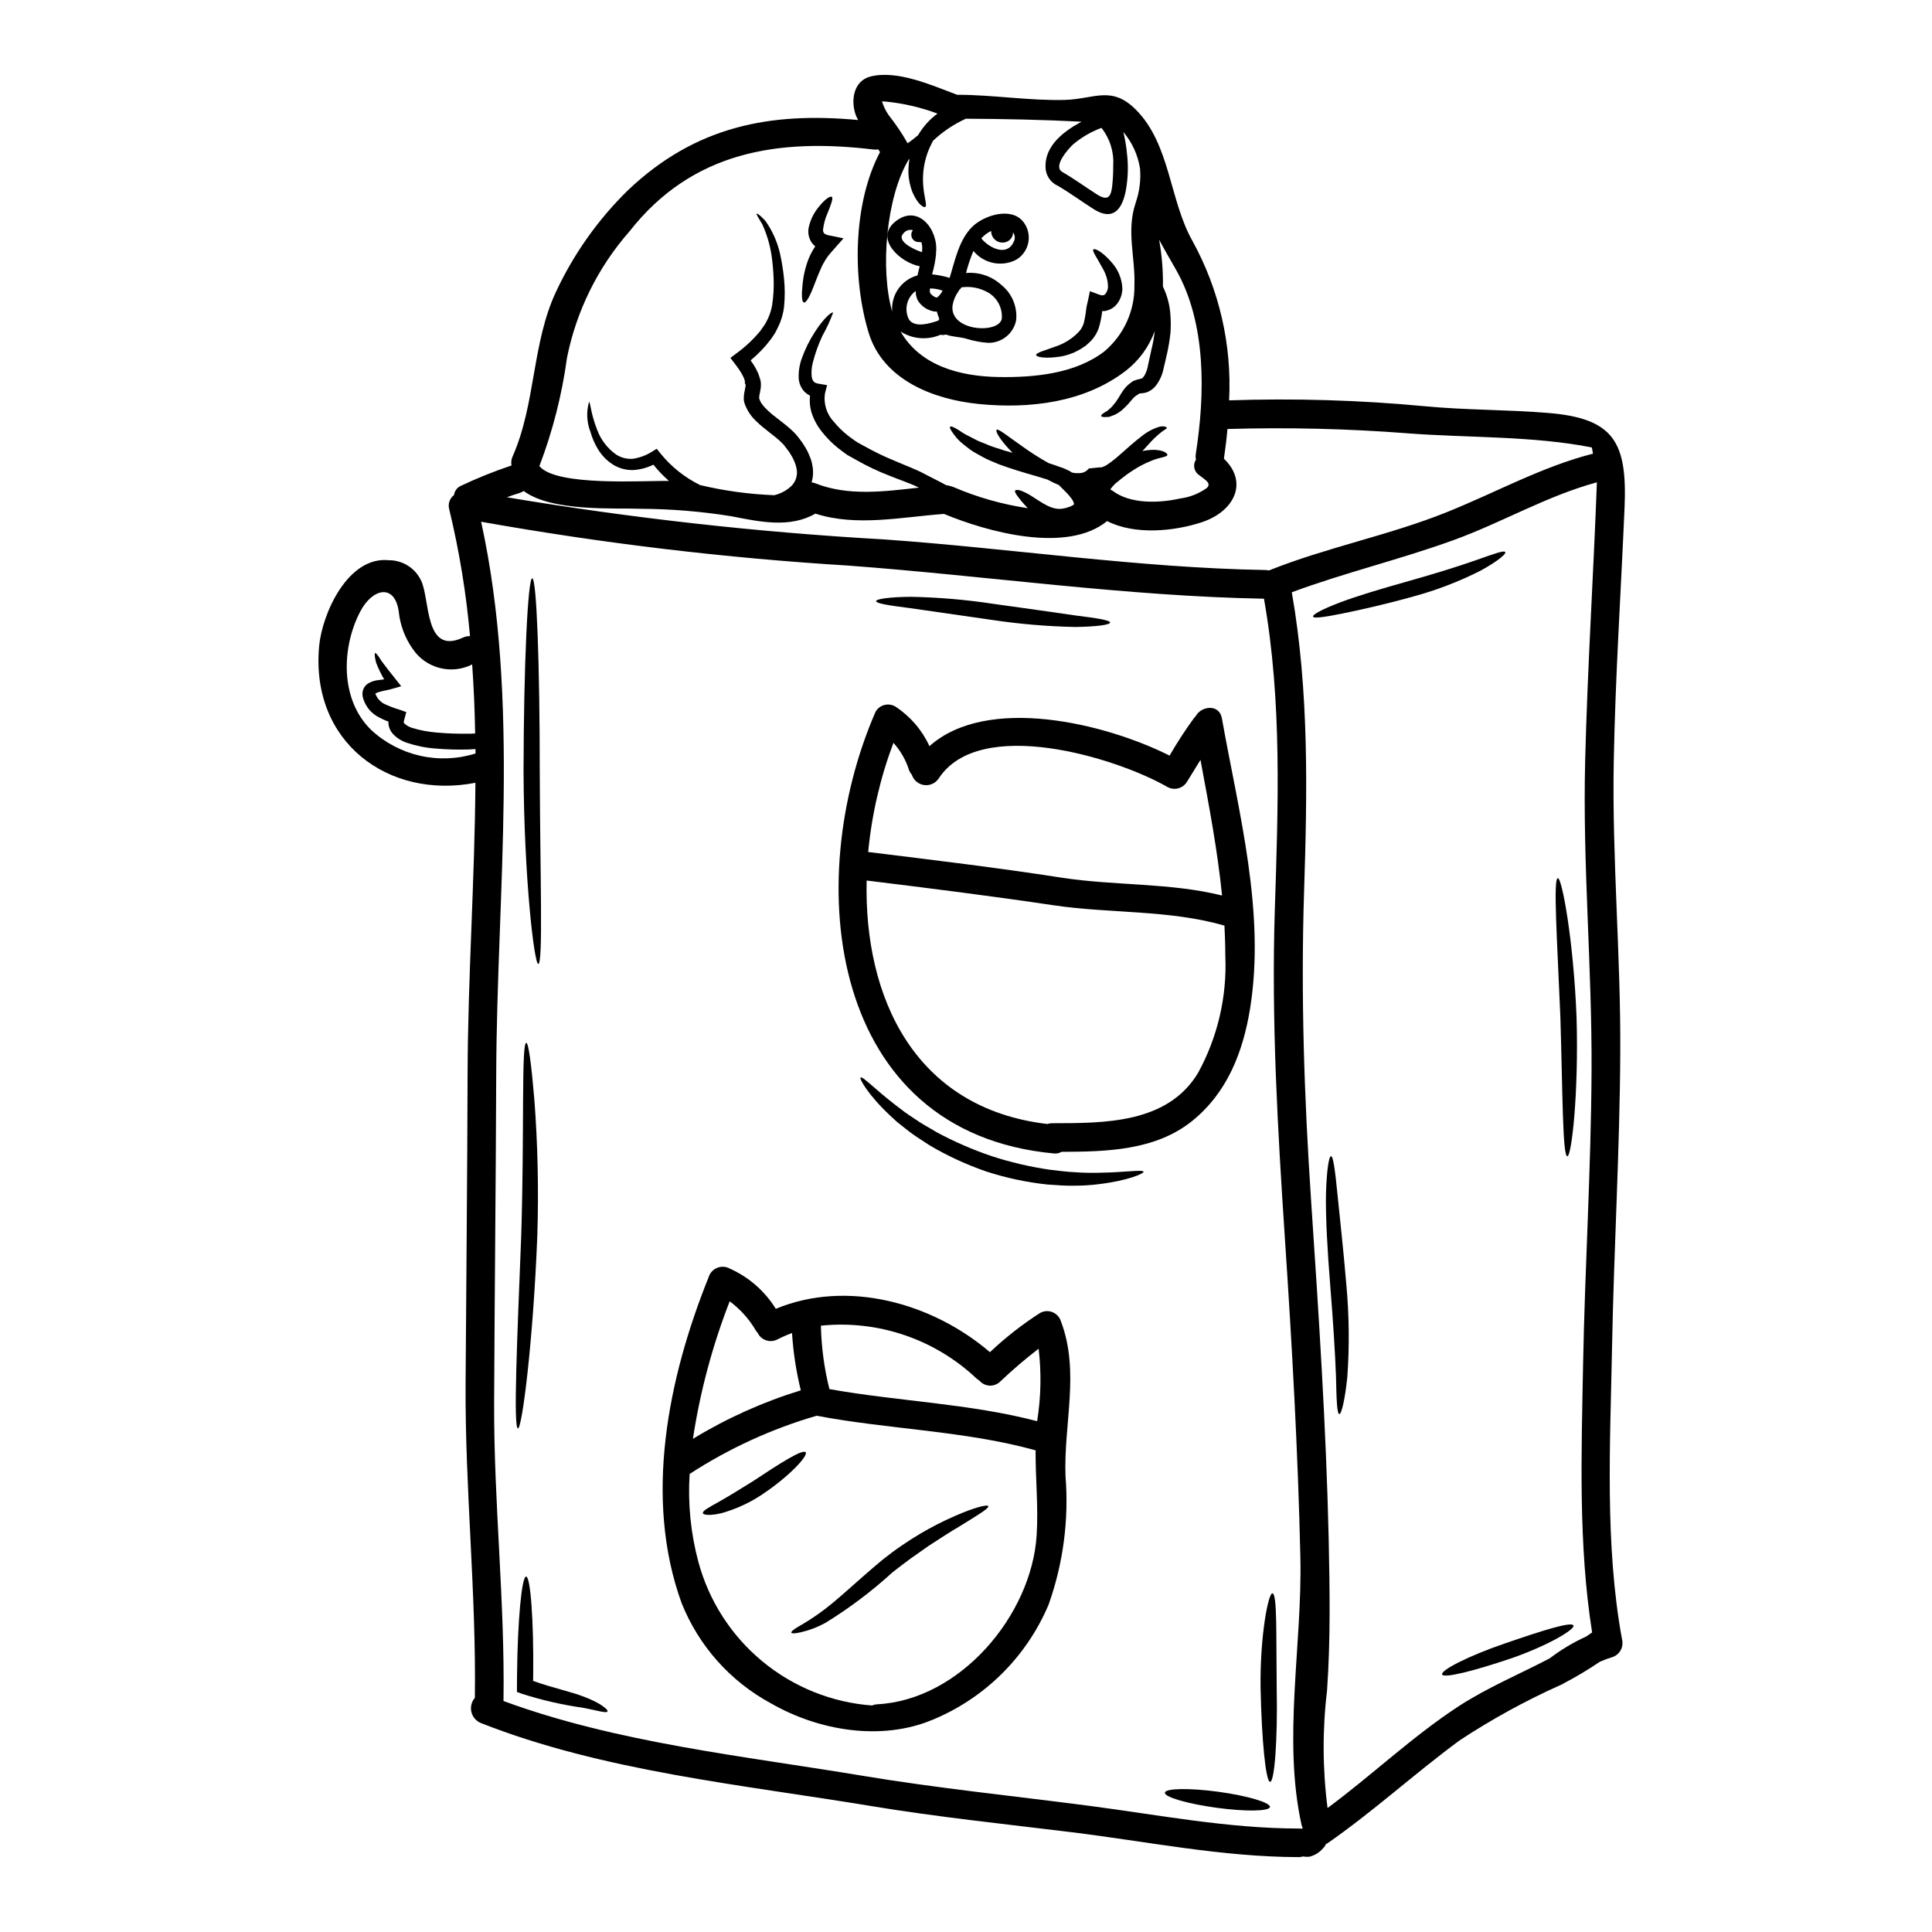 <?xml version="1.0" encoding="UTF-8"?>
<!-- Uploaded to: ICON Repo, www.svgrepo.com, Generator: ICON Repo Mixer Tools -->
<svg fill="#000000" width="800px" height="800px" version="1.1" viewBox="144 144 512 512" xmlns="http://www.w3.org/2000/svg">
 <g>
  <path d="m554.35 253.44c17.344 1.441 20.91 7.719 20.176 25.062-0.961 22.434-2.457 44.832-2.863 67.281-0.48 25.746 1.875 51.359 1.723 77.105-0.125 26.047-1.695 52.07-2.176 78.094-0.484 25.516-1.969 52.371 2.656 77.539h0.004c0.477 2.012-0.684 4.047-2.656 4.66-1.094 0.336-2.168 0.73-3.215 1.184-3.086 2.094-6.289 4.012-9.598 5.742-0.305 0.223-0.648 0.395-1.012 0.508-9.234 4.152-18.121 9.039-26.578 14.605-11.922 8.785-22.828 18.805-35.008 27.262-0.152 0.078-0.281 0.152-0.434 0.227-0.16 0.398-0.402 0.762-0.707 1.062-0.93 1.105-2.176 1.891-3.57 2.258-0.582 0.07-1.168 0.055-1.742-0.055-0.383 0.117-0.781 0.176-1.184 0.18-20.504-0.051-40.176-4.152-60.449-6.633-17.543-2.152-35.16-3.977-52.602-6.859-34.352-5.695-71.211-9.215-103.76-22.074h0.004c-1.238-0.531-2.144-1.621-2.445-2.93-0.297-1.312 0.043-2.688 0.926-3.703 0.395-27.617-2.609-55.285-2.457-83.004 0.176-27.465 0.457-54.957 0.531-82.449 0.074-25.289 1.898-51.234 2.074-77.055-23.086 4.481-43.793-10.809-41.41-36.25 0.789-8.531 7.594-23.867 18.48-22.73 3.613-0.02 6.914 2.043 8.488 5.297 2.481 4.809 0.789 20 11.137 15.211 0.582-0.281 1.223-0.418 1.871-0.395-0.996-11.324-2.836-22.562-5.508-33.617-0.391-1.398 0.109-2.891 1.266-3.769 0.137-1.047 0.793-1.953 1.746-2.406 4.387-2.082 8.895-3.894 13.496-5.434-0.152-0.797-0.055-1.625 0.281-2.363 6.203-14.023 5.062-29.996 11.566-43.793v0.004c4.684-9.984 11.113-19.051 18.988-26.766 17.949-17.059 37.785-20.805 61.031-18.629-0.234-0.426-0.445-0.867-0.633-1.316-1.367-3.746-0.684-9.09 3.977-10.234 7.086-1.742 16.137 2.332 22.879 4.859 9.492 0 19.062 1.594 28.48 1.367 7.769-0.199 12.43-3.938 18.895 2.582 9.141 9.141 8.883 24.051 15.035 34.855v0.004c7.078 12.887 10.426 27.492 9.672 42.172 17.254-0.586 34.527-0.07 51.715 1.543 10.965 1.062 21.953 0.887 32.91 1.801zm11.809 10.785c-0.098-0.559-0.199-1.09-0.305-1.645-15.594-3.09-33.008-2.535-48.832-3.746l0.004-0.004c-15.883-1.227-31.816-1.609-47.738-1.141-0.227 2.633-0.559 5.266-0.938 7.871 6.606 6.356 2.656 14-5.797 16.812-7.316 2.43-17.793 3.492-25.164-0.281-10.605 8.684-31.664 2.914-43.211-1.898-11.215 0.812-23.137 3.441-34.098-0.078-6.785 3.938-14.957 2.129-22.301 0.684v0.004c-7.894-1.266-15.875-1.922-23.871-1.969-6.957-0.277-23.691 0.863-31.133-4.723-0.355 0.234-0.738 0.422-1.145 0.559-1.137 0.328-2.227 0.707-3.312 1.113 33.117 5.543 66.508 9.273 100.03 11.172 33.543 2.363 67.387 7.543 100.98 8.102v-0.004c0.316 0.004 0.633 0.047 0.938 0.129 15.352-6.152 31.715-9.266 47.059-15.418 13.004-5.211 25.234-12.07 38.824-15.539zm-1.875 313.51c0.559-0.395 1.113-0.734 1.645-1.113-3.668-23.191-2.832-47.391-2.402-70.754 0.48-26.02 2.125-52.047 2.25-78.094 0.148-27.363-2.383-54.625-1.695-81.992 0.605-24.68 2.203-49.309 3.113-73.965-13.242 3.594-24.984 10.578-37.844 15.266-14.168 5.164-28.883 8.633-43.008 13.871 4.609 26.371 4.102 52.984 3.242 79.664-0.863 27.387 0.047 54.297 1.875 81.609 2 29.82 3.973 59.691 4.656 89.559 0.281 13.418 0.508 26.766-0.43 40.148l0.004-0.004c-1.25 10.371-1.207 20.855 0.125 31.215 11.809-8.734 22.48-18.961 34.754-26.98 7.644-4.965 16.074-8.48 24.125-12.688 2.969-2.269 6.18-4.195 9.582-5.742zm-75.238 50.902c0.047-0.051 0.125-0.102 0.176-0.152-0.109-0.254-0.203-0.52-0.277-0.789-5.062-22.66 0.176-47.82-0.332-70.906-0.633-28.227-2.227-56.422-4.102-84.598-1.922-29.035-3.594-57.691-2.68-86.801 0.887-27.645 1.969-55.359-2.863-82.727-36.605-0.656-73.664-6.074-110.21-8.781-32.613-2.008-65.086-5.891-97.254-11.617 10.43 47.59 4.176 98.008 4 146.26-0.098 29.125-0.43 58.195-0.555 87.305-0.102 26.371 2.887 52.68 2.481 78.957 30.121 11.086 63.613 14.562 95.055 19.793 19.898 3.316 39.941 5.34 59.918 7.949 18.656 2.43 36.906 6.023 55.766 6.051h-0.004c0.293-0.008 0.59 0.012 0.879 0.055zm-25.215-355.33c1.289-1.262-0.395-2.098-2.074-3.418v0.004c-1.348-0.914-1.707-2.742-0.809-4.102-0.109-0.492-0.125-0.996-0.051-1.492 2.457-15.773 2.863-34.68-5.316-48.957-1.52-2.66-3.012-5.215-4.406-7.824 0.742 4.102 1.082 8.262 1.016 12.43 1.105 2.277 1.773 4.742 1.965 7.266 0.137 1.668 0.148 3.344 0.031 5.012-0.188 1.734-0.469 3.457-0.84 5.164-0.176 0.758-0.328 1.496-0.504 2.227-0.176 0.73-0.305 1.371-0.48 2.027-0.309 1.617-0.984 3.141-1.969 4.457-0.027 0.023-0.047 0.059-0.051 0.098-0.023 0-0.023 0.027-0.051 0.051-0.676 0.84-1.582 1.465-2.606 1.797-0.559 0.113-1.125 0.191-1.695 0.23l-0.836 0.531c-0.27 0.168-0.52 0.371-0.734 0.605-0.457 0.457-1.012 1.18-1.492 1.723-0.633 0.629-1.113 1.137-1.672 1.617l-0.004 0.004c-0.531 0.426-1.109 0.801-1.719 1.113-0.605 0.25-1.141 0.457-1.594 0.609-0.371 0.035-0.742 0.051-1.113 0.047-0.609 0-0.965-0.098-1.016-0.277-0.051-0.176 0.203-0.484 0.711-0.812 0.223-0.176 0.578-0.332 0.938-0.559 0.277-0.25 0.555-0.531 0.91-0.809 0.355-0.277 0.656-0.758 1.039-1.18 0.383-0.422 0.707-1.039 1.086-1.574 0.395-0.656 0.734-1.266 1.344-2.102v0.004c0.328-0.441 0.699-0.852 1.113-1.215 0.395-0.355 0.789-0.605 1.215-0.938l0.023-0.023 0.125-0.074c0.73-0.297 1.484-0.516 2.258-0.66 0.125-0.051 0.305-0.227 0.605-0.633l0.102-0.125c0.504-0.895 0.84-1.875 0.988-2.891 0.305-1.34 0.605-2.754 0.91-4.176 0.395-1.551 0.672-3.129 0.832-4.723-1.508 4.144-4.156 7.777-7.641 10.48-10.961 8.453-25.488 10.152-38.906 8.832-11.922-1.18-25.414-6.277-29.262-18.895-4.356-14.277-4.152-34.297 3.012-47.867v0.004c-0.137-0.254-0.289-0.5-0.457-0.734-0.398 0.082-0.809 0.102-1.215 0.051-25.191-3.039-48.047 0.43-64.703 21.668-8.371 9.523-14.09 21.082-16.578 33.516-1.332 9.816-3.785 19.449-7.316 28.707 4.457 5.469 27.996 3.793 34.348 3.938-1.5-1.309-2.883-2.75-4.125-4.309-1.68 0.816-3.504 1.301-5.367 1.422-2.199 0.062-4.352-0.633-6.102-1.969-1.457-1.082-2.656-2.473-3.516-4.07-0.73-1.277-1.301-2.637-1.695-4.051-0.996-2.535-1.137-5.328-0.395-7.949 0.395 0 0.395 2.887 2.148 7.34v0.004c0.965 2.621 2.695 4.894 4.965 6.527 1.32 0.883 2.894 1.297 4.481 1.18 1.82-0.262 3.562-0.91 5.117-1.898l1.242-0.758 0.938 1.18c2.859 3.551 6.465 6.434 10.559 8.441 6.445 1.535 13.023 2.434 19.645 2.684 1.734-0.406 3.324-1.27 4.606-2.504 1.176-1.223 1.664-2.953 1.293-4.609-0.109-0.621-0.297-1.223-0.555-1.797-0.234-0.594-0.523-1.16-0.863-1.695-0.355-0.637-0.773-1.238-1.238-1.797l-0.684-0.914-0.582-0.605c-1.875-1.852-4.531-3.496-6.809-5.746h-0.004c-1.254-1.18-2.231-2.625-2.863-4.227l-0.098-0.227c-0.152-0.395-0.102-0.395-0.176-0.605v-0.004c-0.07-0.305-0.105-0.621-0.102-0.938 0.008-0.48 0.051-0.965 0.125-1.441 0.152-0.789 0.305-1.441 0.355-1.875-0.008-0.059 0.004-0.121 0.027-0.176l-0.152-0.43v-0.023l-0.102-0.027v-0.051l0.027-0.098-0.004-0.004c0.012-0.012 0.02-0.031 0.023-0.051v-0.395 0.004c-0.145-0.551-0.355-1.078-0.633-1.574-0.582-1.051-1.254-2.051-2-2.988l-1.211-1.594 1.516-1.137v-0.004c2.383-1.715 4.539-3.734 6.406-6 0.395-0.531 0.789-1.086 1.137-1.617 0.352-0.531 0.605-1.141 0.91-1.695v-0.004c0.512-1.121 0.879-2.305 1.09-3.516 0.355-2.344 0.488-4.719 0.395-7.086-0.078-2.051-0.266-4.094-0.555-6.125-0.43-2.824-1.246-5.578-2.43-8.18-1.016-1.77-1.695-2.707-1.496-2.859 0.125-0.102 1.09 0.504 2.434 2.098v0.004c1.773 2.562 3.043 5.441 3.742 8.48 0.469 2.125 0.816 4.269 1.039 6.434 0.277 2.57 0.285 5.168 0.023 7.742-0.184 1.484-0.566 2.941-1.137 4.328-0.332 0.707-0.633 1.418-1.012 2.125-0.379 0.707-0.836 1.344-1.289 2.004-1.574 2.098-3.391 4-5.418 5.668 0.484 0.668 0.934 1.359 1.34 2.078 0.395 0.699 0.719 1.434 0.965 2.199l0.176 0.605 0.102 0.309 0.023 0.074v0.023l0.023 0.027 0.027 0.25 0.023 0.125 0.051 0.508-0.023 0.863c-0.102 0.961-0.281 1.668-0.395 2.25-0.023 0.281-0.051 0.531-0.051 0.656s0.027 0.125 0.027 0.125v0.027l0.051 0.148 0.004 0.008c0.184 0.578 0.484 1.117 0.883 1.574 0.176 0.176 0.227 0.332 0.457 0.559l0.68 0.684c1.852 1.848 4.379 3.34 6.859 5.719h0.004c0.348 0.328 0.676 0.676 0.988 1.039l0.707 0.91c0.512 0.633 0.977 1.301 1.395 2 0.488 0.77 0.902 1.586 1.238 2.434 0.395 0.844 0.668 1.738 0.812 2.656 0.297 1.488 0.227 3.023-0.207 4.481 0.348 0.039 0.688 0.125 1.012 0.254 8.684 3.441 18.203 2.176 27.441 1.137-2.383-1.18-5.141-2.051-7.898-3.188-2.965-1.145-5.84-2.508-8.602-4.078l-1.266-0.707-0.633-0.355-0.305-0.176-0.148-0.074-0.227-0.125-0.078-0.078c-0.836-0.578-1.645-1.18-2.43-1.824h-0.004c-1.547-1.258-2.949-2.684-4.176-4.254-1.262-1.574-2.207-3.383-2.789-5.316-0.367-1.367-0.473-2.789-0.312-4.195-0.559-0.285-1.07-0.652-1.52-1.09-0.832-0.918-1.348-2.082-1.469-3.312-0.105-1.816 0.152-3.629 0.758-5.344 0.895-2.539 2.094-4.961 3.57-7.215 2.363-3.672 4.481-5.391 4.781-5.039-0.777 2.117-1.727 4.164-2.832 6.125-1.051 2.238-1.891 4.57-2.508 6.965-0.367 1.297-0.477 2.656-0.324 4 0.277 1.238 0.707 1.574 1.969 1.77l2.102 0.355-0.531 2.027h-0.004c-0.488 2.801 0.387 5.668 2.363 7.719 1.066 1.305 2.273 2.492 3.594 3.539 0.68 0.555 1.418 1.062 2.148 1.574 0.73 0.512 1.574 0.887 2.363 1.34 2.613 1.473 5.32 2.777 8.102 3.906 2.731 1.211 5.469 2.148 7.969 3.519 1.266 0.656 2.508 1.289 3.695 1.898 0.66 0.355 1.289 0.684 1.926 1.012l0.004-0.004c0.355 0.02 0.707 0.098 1.039 0.227 0.305 0.062 0.602 0.156 0.883 0.281 6.281 2.695 12.887 4.566 19.645 5.57-0.254-0.25-0.508-0.508-0.734-0.758v-0.004c-0.746-0.797-1.438-1.645-2.074-2.531-0.48-0.656-0.707-1.141-0.559-1.371 0.148-0.227 0.684-0.25 1.496 0v0.004c1.086 0.41 2.121 0.949 3.086 1.598 2.406 1.492 5.34 3.844 8.355 3.113 0.098-0.027 0.43-0.102 0.453-0.102l0.758-0.227v-0.004c0.344-0.102 0.676-0.242 0.988-0.418 0.141-0.074 0.27-0.156 0.395-0.254 0.051-0.047 0.051 0.027 0.074-0.098-0.078-0.508-0.289-0.988-0.605-1.395-0.391-0.539-0.812-1.055-1.27-1.543-0.863-0.887-1.594-1.594-2.152-2.152-1.031-0.422-2.035-0.902-3.012-1.445-0.961-0.305-1.926-0.605-2.914-0.887-3.441-0.984-6.832-2-9.84-3.113-1.52-0.656-2.965-1.18-4.254-1.898-1.289-0.715-2.481-1.316-3.519-2.074-1.039-0.758-1.922-1.496-2.68-2.152h0.004c-0.598-0.57-1.141-1.199-1.625-1.871-0.812-1.09-1.18-1.77-0.961-2 0.219-0.227 0.938 0.074 2.098 0.789 0.582 0.332 1.242 0.863 2.051 1.289 0.809 0.43 1.695 0.84 2.66 1.371 0.965 0.531 2.227 0.91 3.418 1.441 1.188 0.531 2.656 0.863 4.074 1.395 0.734 0.199 1.52 0.395 2.254 0.633-3.215-3.242-4.723-5.773-4.203-6.129 0.43-0.328 2.734 1.594 6.734 4.379 2.258 1.633 4.606 3.129 7.039 4.481 1.062 0.332 2.098 0.684 3.113 1.062l0.605 0.203 0.43 0.176 0.309 0.125 1.137 0.559v0.004c0.191 0.105 0.379 0.227 0.559 0.352 0.836 0.195 1.703 0.23 2.555 0.102 0.766-0.141 1.453-0.562 1.926-1.184l3.086-0.305c0.027-0.023 0.027 0 0.027 0.027v0.004c0.102-0.004 0.203-0.012 0.301-0.027 0.551-0.18 1.07-0.434 1.543-0.762 1.148-0.785 2.238-1.648 3.269-2.582 2.074-1.824 3.977-3.543 5.723-4.856 1.371-1.137 2.953-1.992 4.656-2.523 1.289-0.328 2.102 0.051 2.051 0.309-0.051 0.254-0.605 0.43-1.441 1.086-1.227 0.977-2.363 2.059-3.394 3.238-0.508 0.531-1.062 1.141-1.645 1.797 0.445-0.121 0.902-0.199 1.367-0.227 3.644-0.48 5.316 0.734 5.266 1.215-0.027 0.633-2.203 0.633-4.531 1.695v0.004c-1.527 0.617-2.996 1.379-4.379 2.273-0.789 0.535-1.621 1.039-2.43 1.695-0.395 0.309-0.84 0.609-1.242 0.965l-0.605 0.504-0.332 0.254-0.148 0.125-0.074 0.051-0.004 0.004c-0.375 0.352-0.723 0.73-1.039 1.137-0.082 0.125-0.176 0.242-0.277 0.355-0.023 0.051-0.051 0.074-0.051 0.125 0.176 0.102 0.395 0.203 0.582 0.332 4.723 3.594 12.379 3.289 17.898 2.051h-0.004c2.562-0.328 5.004-1.289 7.098-2.801zm-18.895-75.508h0.004c1.035-2.93 1.438-6.043 1.18-9.137-0.559-3.578-2.09-6.934-4.43-9.695 0.48 1.922 0.809 3.875 0.984 5.848 0.32 2.75 0.289 5.527-0.098 8.266-0.684 5.312-2.891 10.047-8.762 6.324-3.211-2.023-6.148-4.227-9.445-6.148-2.008-0.879-3.305-2.871-3.297-5.062-0.148-5.543 4.723-9.363 9.543-11.945-10.203-0.531-20.43-0.734-30.652-0.789h0.004c-3.199 1.449-6.133 3.418-8.684 5.824-0.566 1.035-1.055 2.109-1.469 3.211-1.117 3.121-1.473 6.461-1.039 9.746 0.281 2.457 0.961 4.356 0.395 4.609-0.484 0.199-1.969-0.758-3.293-3.769h-0.004c-0.695-1.707-1.082-3.527-1.137-5.367-0.016-1.188 0.078-2.375 0.281-3.543-0.07 0.051-0.148 0.094-0.23 0.125-0.023 0.051-0.023 0.074-0.051 0.125-5.809 9.691-7.57 28.844-4.289 40.188-0.395-4.402 2.426-8.457 6.691-9.621 0.18-0.812 0.395-1.621 0.582-2.434-5.086-0.938-12.203-7.312-6.375-11.895 6.074-4.785 11.441 2.363 10.707 8.352 0 0.074 0.027 0.125 0.027 0.176l-0.004 0.004c-0.176 1.867-0.535 3.711-1.066 5.512 1.582 0.164 3.141 0.48 4.66 0.938 1.441-4.723 2.508-10.277 6.176-13.723 3.062-2.863 10.152-5.164 13.34-1.137 1.207 1.539 1.695 3.523 1.336 5.449-0.359 1.922-1.527 3.598-3.211 4.598-3.856 2.004-8.586 1.031-11.34-2.328-0.805 1.895-1.461 3.852-1.965 5.848 3.402-0.309 6.777 0.82 9.312 3.113 2.836 2.25 4.336 5.789 3.973 9.391-0.691 3.543-3.832 6.078-7.441 6-1.984-0.137-3.949-0.512-5.844-1.113-1.672-0.48-3.695-0.457-5.242-1.062h-0.254c-0.402 0.133-0.832 0.145-1.238 0.027-3.457 1.5-7.434 1.184-10.609-0.84 5.164 8.961 15.492 11.898 26.07 12.051 9.316 0.148 20.25-0.863 27.922-6.785h0.004c5.152-4.332 8.082-10.758 7.973-17.492 0.266-7.508-2.191-14.418 0.316-21.836zm-6.176-4.723h0.004c0.184-1.742 0.27-3.492 0.25-5.242 0.227-3.586-0.883-7.129-3.113-9.945-2.762 1.02-5.32 2.516-7.566 4.418-0.961 0.91-5.469 5.719-2.809 7.266 3.242 1.875 6.102 4 9.266 6 2.867 1.793 3.676 0.539 3.981-2.481zm-26.227 15.184h0.004c0.555-0.812 0.523-1.895-0.074-2.68 0 0.266-0.035 0.531-0.102 0.789-0.309 0.969-1.129 1.688-2.129 1.871-0.891 0.16-1.809-0.086-2.5-0.676-0.691-0.586-1.082-1.453-1.066-2.359-0.992 0.477-1.879 1.145-2.609 1.965 1.957 2.477 6.664 4.856 8.488 1.109zm-3.051 20.246c0.254-2.836-1.16-5.559-3.621-6.988-2.137-1.227-4.621-1.707-7.062-1.367-0.141 0.277-0.348 0.512-0.605 0.684-0.039 0.094-0.082 0.188-0.129 0.277-0.824 1.117-1.379 2.406-1.617 3.773-0.965 6.91 12.172 7.695 13.035 3.621zm-16.809 0.457c0.074-0.152 0.176-0.305 0.25-0.434h0.004c-0.254-0.645-0.473-1.301-0.656-1.969-0.246 0.016-0.492 0.008-0.738-0.027-1.785-0.305-3.352-1.367-4.301-2.91-0.391-0.777-0.582-1.637-0.559-2.508-2.402 1.75-3.148 5.004-1.746 7.621 1.621 2.172 5.344 1.035 7.746 0.227zm-0.254-6.176c0.586-0.48 1.051-1.09 1.367-1.777-1.062-0.363-2.172-0.559-3.293-0.582-0.125 0.633-0.199 1.18 0.395 1.672 0.238 0.23 1.125 0.938 1.531 0.688zm-4.051-12.406c0.086-0.738 0.027-1.488-0.18-2.203-0.102 0.012-0.203 0.012-0.305 0-0.172-0.047-0.355-0.055-0.531-0.027-0.727-0.035-1.375-0.473-1.676-1.137-0.297-0.668-0.199-1.441 0.258-2.012-0.973-0.27-2.008 0.105-2.582 0.938-1.797 2 2.91 4.254 5.012 4.883-0.012-0.145-0.008-0.297 0.004-0.441zm-1.062-30.551v-0.004c1.301-2.238 3.051-4.188 5.141-5.723-4.426-1.652-9.047-2.727-13.75-3.188-0.328-0.027-0.629-0.051-0.961-0.051h0.004c0.391 1.289 0.98 2.512 1.746 3.621 1.875 2.356 3.562 4.856 5.039 7.481 0.961-0.648 1.871-1.383 2.781-2.141zm-117.28 163.85c0-0.395-0.027-0.789-0.027-1.18-0.73 0.078-1.391 0.102-2.074 0.125-2.828 0.078-5.66-0.008-8.48-0.254-2.586-0.184-5.137-0.695-7.594-1.52-1.441-0.469-2.738-1.293-3.769-2.406-0.656-0.75-1.059-1.688-1.145-2.684v-0.531c-1.145-0.414-2.246-0.941-3.289-1.574-0.473-0.309-0.914-0.664-1.316-1.062-0.344-0.328-0.648-0.691-0.91-1.086-0.562-0.801-0.98-1.691-1.242-2.633-0.082-0.297-0.125-0.605-0.125-0.914-0.02-0.367 0.031-0.738 0.152-1.086 0.215-0.695 0.66-1.293 1.266-1.695 0.777-0.484 1.648-0.797 2.559-0.914 0.633-0.098 1.211-0.148 1.77-0.227-0.824-1.41-1.535-2.883-2.125-4.406-0.395-1.574-0.48-2.481-0.254-2.555 0.223-0.074 0.789 0.633 1.621 2 0.914 1.238 2.227 2.988 4.102 5.289l1.18 1.492-2 0.582c-1.238 0.395-2.508 0.559-3.644 0.887-0.43 0.09-0.84 0.254-1.215 0.484 0.027 0.023 0 0.074 0.078 0.199 0.418 1.016 1.156 1.867 2.098 2.43 1.402 0.68 2.859 1.238 4.356 1.672l1.668 0.605-0.555 2.102c-0.176 0.656-0.176 0.633 0.098 0.961h0.004c0.598 0.531 1.309 0.922 2.078 1.145 2.133 0.641 4.328 1.047 6.551 1.215 2.66 0.234 5.332 0.336 8.004 0.301 0.656 0 1.316 0 1.875-0.051h0.199c-0.102-6.125-0.363-12.227-0.789-18.301-5.531 2.789-12.277 1.035-15.742-4.102-2.082-2.938-3.363-6.363-3.719-9.945-1.062-7.418-6.934-6.18-10.176-0.027-5.016 9.543-5.445 23.414 2.91 31.465 3.648 3.375 8.125 5.727 12.977 6.816 4.852 1.09 9.906 0.875 14.648-0.617z"/>
  <path d="m561.8 413.43c0.609 20.605-1.344 37-2.43 37-1.289 0-1.238-16.656-1.852-36.832-0.836-20.273-1.949-36.703-0.68-36.879 1.062-0.176 4.144 16.199 4.961 36.711z"/>
  <path d="m560.98 574.76c0.508 1.012-6.836 5.391-16.605 8.758-9.672 3.266-17.793 5.34-18.199 4.227-0.406-1.113 7.012-4.938 16.781-8.266 9.625-3.309 17.445-5.816 18.023-4.719z"/>
  <path d="m542.91 290.32c0.309 0.457-2.074 2.457-6.453 4.859v0.004c-5.738 2.918-11.766 5.234-17.984 6.91-7.215 2.023-13.777 3.492-18.531 4.457-4.754 0.965-7.793 1.418-7.969 0.859-0.176-0.559 2.531-2 7.113-3.742 4.582-1.742 11.086-3.672 18.199-5.672 7.113-2 13.418-3.977 17.949-5.57 4.527-1.598 7.375-2.66 7.676-2.106z"/>
  <path d="m500.79 484.4c0.75 8.113 0.844 16.273 0.273 24.402-0.629 6.254-1.594 10.023-2.125 9.949-0.633-0.051-0.758-3.938-0.887-10.023-0.227-6.152-0.758-14.562-1.52-23.973-0.758-9.41-1.238-17.996-1.137-24.273 0.176-6.227 0.758-10.051 1.344-10.078 0.582-0.023 1.086 3.848 1.695 9.996 0.609 6.148 1.566 14.559 2.356 24z"/>
  <path d="m482.34 591.2c0.281 13.777-0.582 25.008-1.746 25.008-1.164 0-2.25-11.191-2.531-24.984-0.176-13.922 2.102-25.16 3.148-24.98 1.305 0.176 0.953 11.234 1.129 24.957z"/>
  <path d="m466.91 618.84c7.695 1.062 13.777 2.863 13.641 4.027-0.133 1.164-6.531 1.262-14.227 0.199-7.695-1.062-13.797-2.832-13.617-4 0.18-1.164 6.516-1.262 14.203-0.227z"/>
  <path d="m467.81 334.34c4.457 25.035 11.59 51.336 7.477 76.93-1.875 11.543-6.051 22.301-15.352 29.797-9.695 7.82-22.656 8.152-34.605 8.176l0.004-0.004c-0.633 0.379-1.371 0.527-2.098 0.43-59.445-5.543-67.012-71.664-47.191-117.07 0.508-0.875 1.344-1.512 2.324-1.77 0.977-0.258 2.019-0.113 2.891 0.398 3.949 2.582 7.086 6.223 9.055 10.508 15.289-13.617 46.477-6.102 63.637 2.508 1.984-3.441 4.148-6.769 6.492-9.977 0.125-0.152 0.281-0.305 0.395-0.43 1.504-2.809 6.289-3.34 6.973 0.508zm-6.328 94.016c5.227-9.527 7.731-20.309 7.238-31.164 0-2.656-0.102-5.289-0.227-7.922-0.098-0.023-0.199-0.023-0.305-0.051-14.305-4.125-30.227-3.113-44.98-5.312-16.48-2.457-33.012-4.531-49.539-6.559-0.711 30.832 12.555 60.348 47.891 64.527 0.398-0.137 0.82-0.207 1.242-0.207 13.801-0.023 30.578 0.129 38.68-13.312zm6.379-47.031c-1.215-12.074-3.496-24.008-5.723-35.949-1.18 1.926-2.363 3.871-3.57 5.797-1.082 1.793-3.394 2.402-5.215 1.367-13.641-7.82-49.789-18.859-60.613-2.199v-0.004c-0.859 1.258-2.356 1.918-3.859 1.703-1.504-0.215-2.758-1.266-3.227-2.711-0.309-0.352-0.555-0.75-0.734-1.184-0.836-2.703-2.254-5.191-4.152-7.289-3.5 9.305-5.75 19.035-6.691 28.934 17.062 2.098 34.148 4.148 51.133 6.781 14.074 2.195 28.828 1.309 42.652 4.75z"/>
  <path d="m447.05 454.53c0.152 0.457-4.277 2.406-11.922 3.289v0.004c-2.082 0.266-4.18 0.395-6.281 0.391-2.277 0.074-4.684-0.125-7.238-0.305v0.004c-5.504-0.582-10.934-1.738-16.203-3.445-5.234-1.797-10.27-4.121-15.035-6.934-2.125-1.418-4.227-2.66-5.977-4.102-0.887-0.707-1.742-1.367-2.582-2.027-0.754-0.707-1.492-1.391-2.223-2.051-5.648-5.363-7.871-9.488-7.547-9.793 0.508-0.484 3.746 3.062 9.516 7.477 0.734 0.559 1.496 1.141 2.301 1.746 0.809 0.605 1.695 1.137 2.582 1.746 1.746 1.262 3.824 2.328 5.871 3.57l0.008 0.004c4.629 2.484 9.453 4.582 14.43 6.273 4.992 1.629 10.117 2.828 15.312 3.594 2.406 0.281 4.723 0.605 6.859 0.68 2.152 0.176 4.176 0.176 6 0.152 7.367-0.094 11.949-0.93 12.129-0.273z"/>
  <path d="m441.43 220.28c0.031 0.828-0.105 1.652-0.395 2.426l-0.25 0.609-0.305 0.555v0.004c-0.254 0.43-0.559 0.828-0.914 1.18-0.812 0.766-1.852 1.254-2.961 1.395-0.168 0.004-0.336-0.004-0.504-0.023-0.172 1.57-0.492 3.121-0.961 4.633-0.59 1.602-1.594 3.016-2.914 4.098l-0.43 0.395-0.102 0.102-0.207 0.121-0.203 0.125-0.789 0.531c-0.59 0.355-1.199 0.676-1.824 0.961-1.086 0.477-2.227 0.836-3.391 1.062-4.203 0.684-6.633 0.18-6.691-0.355-0.102-0.629 2.406-1.238 5.871-2.531 1.902-0.738 3.633-1.859 5.09-3.289 0.762-0.703 1.328-1.594 1.645-2.582 0.32-1.305 0.547-2.633 0.68-3.973 0.102-0.711 0.332-1.496 0.48-2.227l0.484-2.332 2.363 0.887c0.863 0.332 1.215 0.25 1.543 0.023 0.027-0.074 0.051 0.078 0.281-0.305l0.203-0.305 0.098-0.227v0.004c0.168-0.344 0.27-0.711 0.305-1.09 0-1.738-0.473-3.441-1.367-4.934-1.543-2.938-2.938-4.723-2.504-5.117 0.328-0.395 2.43 0.609 4.91 3.519h-0.004c1.645 1.844 2.617 4.191 2.762 6.66z"/>
  <path d="m429.18 307.13c5.547 0.68 9.012 1.238 9.012 1.848 0 0.605-3.492 1.09-9.215 1.18h0.004c-7.402-0.148-14.781-0.773-22.102-1.875-8.453-1.215-16.098-2.332-21.648-3.113-5.57-0.707-9.055-1.238-9.055-1.875 0.027-0.555 3.496-1.086 9.191-1.137 7.402 0.141 14.781 0.777 22.098 1.898 8.477 1.172 16.152 2.262 21.715 3.074z"/>
  <path d="m426.37 535.16c0.93 11.555-0.598 23.172-4.484 34.09-5.832 13.812-16.875 24.77-30.727 30.5-13.668 5.723-30.254 2.914-42.902-4.375h-0.004c-10.73-5.812-19.086-15.199-23.613-26.531-10.102-27.77-3.594-59.691 7.164-86.395 0.34-1.113 1.164-2.016 2.246-2.457 1.078-0.441 2.297-0.375 3.32 0.18 5.055 2.254 9.316 5.977 12.227 10.68 18.914-7.863 41.48-1.586 56.746 11.488 4.094-3.859 8.535-7.336 13.266-10.379 1.016-0.578 2.242-0.656 3.328-0.219 1.082 0.441 1.91 1.352 2.238 2.473 5.039 13.305 0.688 27.098 1.195 40.945zm-7.519-14.531c1.027-6.356 1.16-12.82 0.395-19.211-3.562 2.738-6.977 5.664-10.234 8.758-0.75 0.711-1.766 1.082-2.797 1.027-1.035-0.059-2-0.539-2.672-1.332-0.27-0.156-0.523-0.344-0.758-0.555-11.055-10.445-26.109-15.555-41.238-14 0.125 5.672 0.879 11.309 2.258 16.812 18.316 3.262 37.02 3.793 55.047 8.5zm-0.129 30.199c0.484-7.477-0.328-15.012-0.277-22.48-18.988-5.238-38.781-5.512-58.043-9.164v0.004c-11.91 3.469-23.246 8.668-33.645 15.426-0.496 7.856 0.293 15.738 2.328 23.336 2.789 10.32 8.711 19.52 16.953 26.328 8.238 6.812 18.387 10.898 29.043 11.695 0.414-0.176 0.852-0.281 1.301-0.312 22.09-1.113 41.023-23.652 42.34-44.828zm-62.5-38.375c-1.223-4.984-2.004-10.066-2.328-15.188-1.324 0.488-2.617 1.055-3.871 1.695-0.926 0.484-2.004 0.57-2.992 0.242-0.988-0.332-1.801-1.047-2.25-1.988-0.145-0.148-0.277-0.309-0.395-0.48-1.773-3.074-4.16-5.754-7.012-7.871-4.578 11.754-7.848 23.977-9.746 36.449 8.957-5.461 18.562-9.781 28.594-12.859z"/>
  <path d="m405.9 543.13c0.25 0.582-2.754 2.363-7.519 5.312-2.43 1.422-5.188 3.215-8.227 5.191-1.52 1.062-3.113 2.199-4.785 3.367-1.594 1.18-3.211 2.383-4.859 3.695-5.488 5.012-11.438 9.492-17.766 13.383-2.027 1.117-4.199 1.953-6.457 2.477-1.574 0.355-2.484 0.395-2.582 0.125-0.098-0.27 0.582-0.859 1.969-1.668 1.883-1.07 3.707-2.234 5.469-3.492 4.481-3.148 9.945-8.531 16.68-14.121 1.719-1.371 3.469-2.684 5.188-3.848 1.719-1.164 3.316-2.199 4.938-3.148v-0.004c2.91-1.715 5.922-3.25 9.016-4.606 5.281-2.34 8.75-3.144 8.938-2.664z"/>
  <path d="m367.54 207.16-2.582 2.914-0.531 0.605c-1.242 1.359-2.238 2.93-2.938 4.633-0.758 1.621-1.316 3.238-1.875 4.609-1.035 2.731-2.023 4.43-2.582 4.25-0.559-0.176-0.656-2-0.328-4.988l0.004 0.004c0.176-1.801 0.551-3.574 1.113-5.293 0.508-1.637 1.262-3.188 2.227-4.606-0.324-0.254-0.613-0.551-0.859-0.883-0.887-1.238-1.191-2.801-0.836-4.281 0.418-1.805 1.223-3.5 2.363-4.961 1.797-2.332 3.289-3.312 3.723-2.988 0.434 0.328-0.176 1.969-1.18 4.434h-0.004c-0.559 1.289-0.934 2.652-1.113 4.051-0.094 0.422 0.012 0.867 0.281 1.211 0.422 0.289 0.906 0.473 1.418 0.531z"/>
  <path d="m357.51 528.88c0.684 0.887-4.148 6.254-11.668 11.266h0.004c-3.273 2.156-6.856 3.797-10.629 4.859-2.91 0.68-4.758 0.531-4.938 0.023-0.199-0.605 1.496-1.52 3.977-2.887 2.332-1.316 5.644-3.312 9.266-5.594 7.156-4.731 13.207-8.629 13.988-7.668z"/>
  <path d="m299.24 593.84c3.977 1.543 6.027 3.289 5.746 3.719-0.281 0.531-2.606-0.25-6.531-0.988-5.477-0.777-10.875-2.016-16.141-3.703l-1.316-0.48v-1.488c0-1.012 0.023-2.051 0.023-3.113 0.152-14.355 1.242-25.977 2.406-25.977 1.16 0 2.027 11.645 1.875 25.977-0.023 0.555-0.023 1.113-0.023 1.668 5.156 1.879 10.348 2.891 13.961 4.387z"/>
  <path d="m287.04 348.39c0.102 28.07 0.914 51.031-0.395 51.082-1.062 0-3.773-22.707-3.902-51.082 0.051-28.254 1.141-51.109 2.305-51.137 1.168-0.027 1.992 22.934 1.992 51.137z"/>
  <path d="m285.6 435.27c0.918 12.078 1.18 24.195 0.789 36.301-1.113 28.301-4.051 50.98-5.117 50.98-1.266-0.051-0.25-23.012 0.859-51.133 0.863-28.148 0-50.934 1.344-51.059 0.582 0 1.344 5.695 2.125 14.91z"/>
 </g>
</svg>